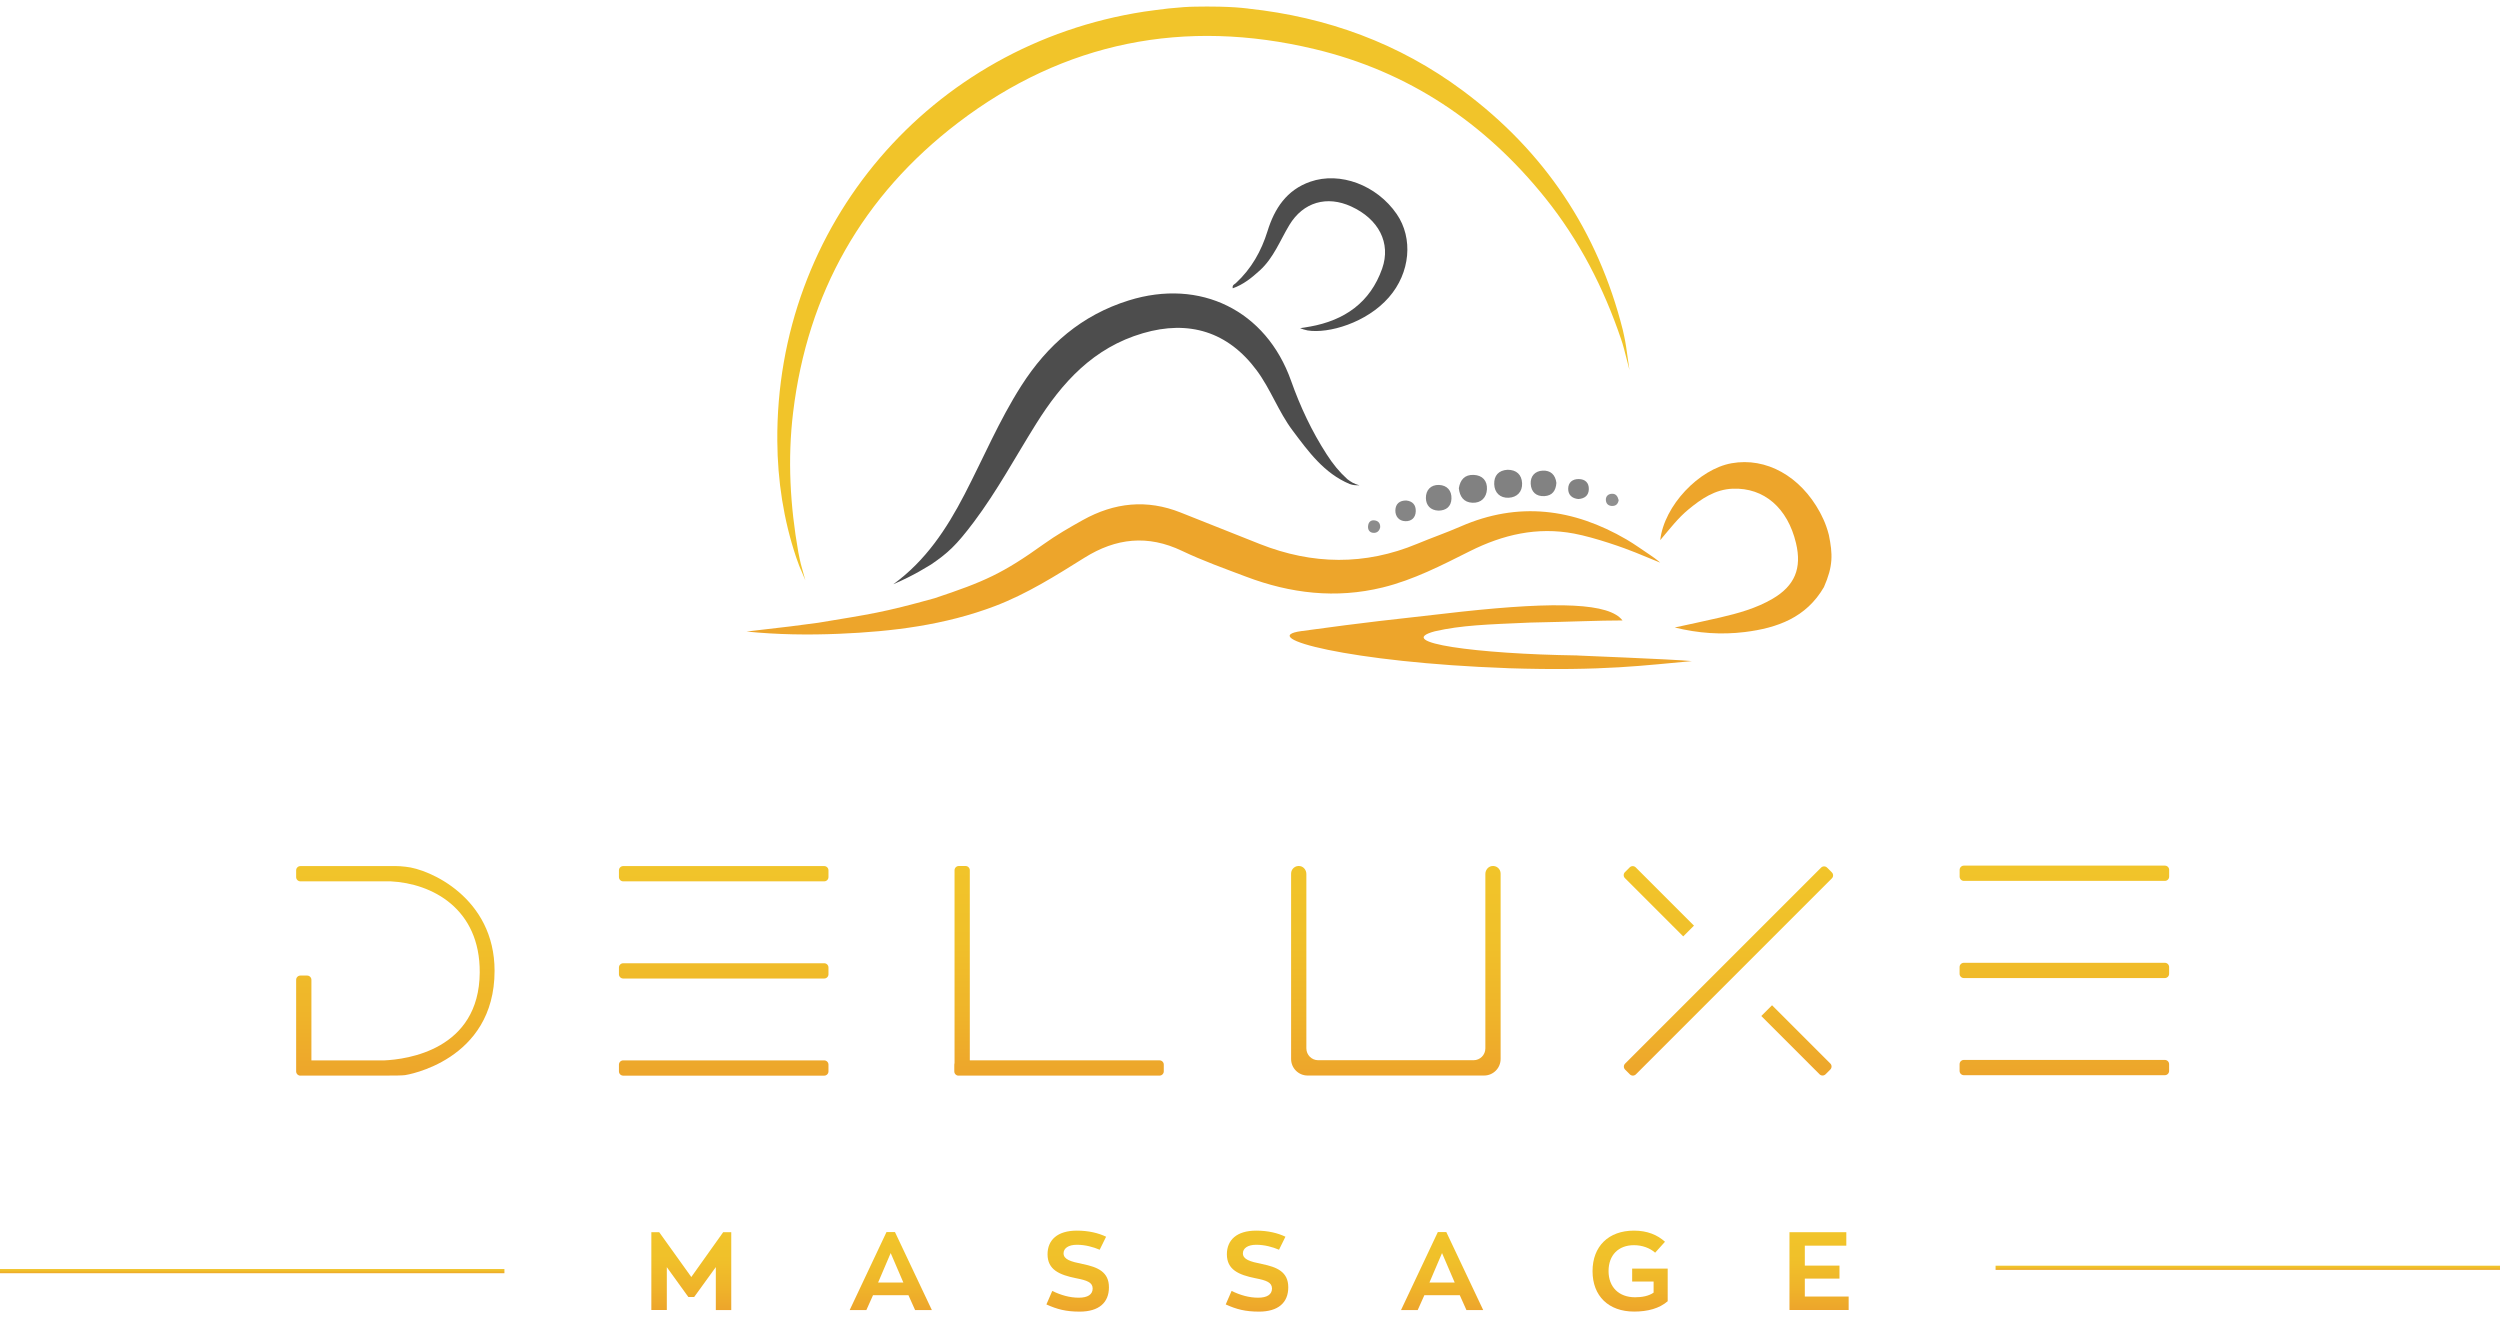 <svg id="Ebene_1" data-name="Ebene 1" xmlns="http://www.w3.org/2000/svg" version="1.1" xmlns:xlink="http://www.w3.org/1999/xlink" viewBox="0 0 599.45 315.92">
  <defs>
    <linearGradient id="Unbenannter_Verlauf_34" data-name="Unbenannter Verlauf 34" x1="165.77" y1="295.45" x2="165.77" y2="314.12" gradientUnits="userSpaceOnUse">
      <stop offset="0" stop-color="#f1c42a"/>
      <stop offset=".36" stop-color="#f0c02a"/>
      <stop offset=".71" stop-color="#efb42a"/>
      <stop offset="1" stop-color="#eda52b"/>
    </linearGradient>
    <linearGradient id="Unbenannter_Verlauf_34-2" data-name="Unbenannter Verlauf 34" x1="213.59" y1="295.43" x2="213.59" xlink:href="#Unbenannter_Verlauf_34"/>
    <linearGradient id="Unbenannter_Verlauf_34-3" data-name="Unbenannter Verlauf 34" x1="258.4" y1="295.08" x2="258.4" y2="314.49" xlink:href="#Unbenannter_Verlauf_34"/>
    <linearGradient id="Unbenannter_Verlauf_34-4" data-name="Unbenannter Verlauf 34" x1="301.41" y1="295.08" x2="301.41" y2="314.49" xlink:href="#Unbenannter_Verlauf_34"/>
    <linearGradient id="Unbenannter_Verlauf_34-5" data-name="Unbenannter Verlauf 34" x1="345.79" y1="295.43" x2="345.79" xlink:href="#Unbenannter_Verlauf_34"/>
    <linearGradient id="Unbenannter_Verlauf_34-6" data-name="Unbenannter Verlauf 34" x1="390.87" y1="295.08" x2="390.87" y2="314.49" xlink:href="#Unbenannter_Verlauf_34"/>
    <linearGradient id="Unbenannter_Verlauf_34-7" data-name="Unbenannter Verlauf 34" x1="436.17" x2="436.17" xlink:href="#Unbenannter_Verlauf_34"/>
    <linearGradient id="Unbenannter_Verlauf_34-8" data-name="Unbenannter Verlauf 34" x1="439.33" y1="207.66" x2="439.33" y2="207.66" xlink:href="#Unbenannter_Verlauf_34"/>
    <linearGradient id="Unbenannter_Verlauf_34-9" data-name="Unbenannter Verlauf 34" x1="439.33" y1="207.66" x2="439.33" y2="207.66" xlink:href="#Unbenannter_Verlauf_34"/>
    <linearGradient id="Unbenannter_Verlauf_34-10" data-name="Unbenannter Verlauf 34" x1="439.33" y1="257.88" x2="439.33" y2="257.88" xlink:href="#Unbenannter_Verlauf_34"/>
    <linearGradient id="Unbenannter_Verlauf_34-11" data-name="Unbenannter Verlauf 34" x1="439.33" y1="257.88" x2="439.33" y2="257.88" xlink:href="#Unbenannter_Verlauf_34"/>
    <linearGradient id="Unbenannter_Verlauf_34-12" data-name="Unbenannter Verlauf 34" x1="173.53" y1="207.67" x2="173.53" y2="257.92" xlink:href="#Unbenannter_Verlauf_34"/>
    <linearGradient id="Unbenannter_Verlauf_34-13" data-name="Unbenannter Verlauf 34" x1="253.94" y1="207.66" x2="253.94" y2="257.92" xlink:href="#Unbenannter_Verlauf_34"/>
    <linearGradient id="Unbenannter_Verlauf_34-14" data-name="Unbenannter Verlauf 34" x1="494.99" y1="207.57" x2="494.99" y2="257.81" xlink:href="#Unbenannter_Verlauf_34"/>
    <linearGradient id="Unbenannter_Verlauf_34-15" data-name="Unbenannter Verlauf 34" x1="94.8" y1="207.67" x2="94.8" y2="257.92" xlink:href="#Unbenannter_Verlauf_34"/>
    <linearGradient id="Unbenannter_Verlauf_34-16" data-name="Unbenannter Verlauf 34" x1="414.43" y1="207.69" x2="414.43" y2="257.91" xlink:href="#Unbenannter_Verlauf_34"/>
    <linearGradient id="Unbenannter_Verlauf_34-17" data-name="Unbenannter Verlauf 34" x1="334.7" y1="207.64" x2="334.7" y2="257.88" xlink:href="#Unbenannter_Verlauf_34"/>
    <linearGradient id="Unbenannter_Verlauf_34-18" data-name="Unbenannter Verlauf 34" x1="60.47" y1="304.29" x2="60.47" y2="305.29" xlink:href="#Unbenannter_Verlauf_34"/>
    <linearGradient id="Unbenannter_Verlauf_34-19" data-name="Unbenannter Verlauf 34" x1="538.98" y1="303.49" x2="538.98" y2="304.49" xlink:href="#Unbenannter_Verlauf_34"/>
    <style>
      .cls-1{fill:#828282}.cls-1,.cls-24,.cls-32{stroke-width:0}.cls-24{fill:#eda52b}.cls-32{fill:#4d4d4d}
    </style>
  </defs>
  <path class="cls-24" d="M437.32 140.81c-4.23 7.27-11.13 9.77-18.95 10.74-5.63.69-11.18.3-16.8-1.09 3.62-.79 7.25-1.55 10.86-2.39 4.38-1.02 8.7-2.21 12.62-4.51 5.3-3.11 7.03-7.28 5.6-13.31-2-8.44-7.66-13.35-15.16-13.07-4.26.16-7.56 2.43-10.7 5.03-2.42 2-4.33 4.5-6.7 7.3.94-8.3 9.32-17.04 17.1-18.43 8.31-1.49 16.52 3.12 21.19 11.75.36.75 1.37 2.42 2.14 5.43.94 4.63 1.05 7.46-1.19 12.54Z"/>
  <path d="M299.28 2.06c18.9 2.03 36.19 8.31 51.5 19.7 19.57 14.55 32.35 33.68 38.33 57.33.09.36.21.85.35 1.59.34 1.56.43 2.25 1.25 8.03-1.24-4.89-1.53-6.01-2.01-7.39-4.17-12.32-10.02-23.69-18.21-33.89-14.51-18.06-32.83-30.31-55.32-35.67-31.11-7.43-59.96-1.77-85.45 17.67-22.85 17.44-36.09 40.78-39.55 69.47-1.36 11.24-.71 22.4 1.25 33.52.55 2.7.49 2.54 1.68 6.72-1.76-4.32-.75-1.45-2.22-5.56-3.01-9.02-4.43-18.32-4.5-27.79-.4-51.71 36.68-95.1 87.96-103 1.94-.3 3.9-.51 5.84-.76 3.38-.32 4.3-.39 6.31-.43 2.12-.03 3.68-.05 5.93 0 3.03.08 4.56.19 6.87.45Z" style="stroke-width:0;fill:#f1c42a"/>
  <path class="cls-24" d="M398.07 134.92c.11.06-.64-.66-2.49-1.9-1.86-1.23-3.67-2.56-5.6-3.68-12.74-7.42-25.92-9.14-39.73-3.11-3.43 1.5-6.97 2.72-10.42 4.16-12.56 5.23-25.13 5.03-37.7.07-6.35-2.51-12.68-5.03-19.02-7.56-8.12-3.24-15.9-2.41-23.47 1.8-3.19 1.78-6.35 3.6-9.31 5.72-9.87 7.07-14.23 9.03-26.26 13.03-12.43 3.46-15.34 3.79-27.91 5.88-5.14.71-6.9.91-17.16 2.1 7.4.75 14.8.85 22.18.54 12.75-.53 25.36-2.07 37.4-6.65 7.65-2.91 14.55-7.27 21.44-11.58 7.58-4.74 15.19-5.57 23.41-1.65 4.97 2.37 10.18 4.23 15.34 6.18 10.66 4.04 21.56 5.34 32.77 2.59 7.43-1.82 14.16-5.32 20.93-8.71 7.91-3.96 16.1-5.88 24.96-4.21 5.08.96 12.14 3.48 14.7 4.53l5.96 2.44Z"/>
  <path class="cls-32" d="M323.63 116.06c-6.16-2.59-9.88-7.76-13.7-12.85-3.38-4.5-5.25-9.9-8.61-14.42-6.88-9.26-16.23-12.12-27.25-8.9-11.89 3.47-19.42 11.8-25.66 21.78-4.91 7.85-9.3 16.02-14.87 23.45-4.37 5.82-6.36 7.54-10.28 10.23-1.01.55-3.74 2.45-9.07 4.74 7.73-5.6 12.79-13.25 17.08-21.53 4.52-8.71 8.33-17.79 13.63-26.08 6.24-9.76 14.44-16.92 25.77-20.45 17.1-5.33 32.91 2.35 38.91 19.29 2.19 6.18 4.95 12.07 8.52 17.6 1.59 2.46 2.99 4.16 4.94 5.95 1 .74 1.51 1.1 2.92 1.5-.98 0-1.58-.04-2.31-.31Z"/>
  <path class="cls-24" d="M361.42 160.21c-37.74-1.36-60.46-7.38-49.36-8.89 16.81-2.29 19.91-2.55 38.49-4.66 23.17-2.49 35.36-2.04 38.49 2.11-5.87 0-12.19.32-22.09.51-10.47.45-16.53.64-22.89 2.09-10.21 2.72 10.21 5.45 34.04 5.79-.46.03 22.81.89 27.57 1.36-10.89.94-20.91 2.45-44.26 1.7Z"/>
  <path class="cls-32" d="M314.06 78.32c8.32-1.49 14.49-5.76 17.36-13.93 2.15-6.13-.84-11.86-7.42-14.88-5.84-2.68-11.51-1.05-14.83 4.43-2.25 3.73-3.78 7.91-7.12 10.93-1.92 1.74-3.9 3.36-6.46 4.26-.18-.82.43-.95.73-1.23 3.73-3.44 6.11-7.66 7.61-12.49 1.67-5.4 4.57-9.86 10.25-11.84 7.14-2.49 15.94.81 20.72 7.75 3.99 5.8 3.28 14.08-1.88 19.98-5.33 6.11-14.5 8.76-19.51 7.93-.65-.16-1.24-.3-1.78-.54.97-.13 1.35-.2 2.34-.38Z"/>
  <path d="M361.48 112.64c2.16 0 3.39 1.19 3.49 3.21.1 2.07-1.22 3.41-3.23 3.5-2.04.09-3.39-1.19-3.46-3.26-.06-2.04 1.03-3.32 3.2-3.45m-11.68 4.42c.34-2.04 1.42-3.27 3.55-3.19 2.15.08 3.3 1.45 3.19 3.45-.11 1.97-1.37 3.32-3.48 3.23s-3.06-1.51-3.26-3.49" style="stroke-width:0;fill:#818181"/>
  <path class="cls-1" d="M373.19 115.78c-.12 1.86-.97 3.07-2.86 3.18-2.01.12-3.2-1.03-3.3-2.96-.09-1.81 1.01-3.05 2.83-3.15 1.94-.11 3.09.99 3.33 2.93"/>
  <path d="M344.91 122.44c-1.94-.08-2.98-1.29-3.01-3.01-.03-1.9 1.17-3.22 3.15-3.15 1.92.08 3.07 1.35 2.98 3.32-.09 1.86-1.24 2.81-3.11 2.84Z" style="stroke-width:0;fill:#838383"/>
  <path d="M337.27 120.02c1.4.17 2.25 1.01 2.2 2.57-.05 1.59-1.07 2.44-2.53 2.38-1.5-.06-2.4-1.15-2.36-2.62.05-1.49.95-2.38 2.69-2.34Z" style="stroke-width:0;fill:#858585"/>
  <path class="cls-1" d="M378.46 119.66c-1.51-.14-2.45-.98-2.44-2.47.02-1.52 1.03-2.34 2.54-2.32 1.52.02 2.44.87 2.41 2.41-.03 1.55-1.02 2.28-2.51 2.38"/>
  <path d="M388.13 119.91c-.14.83-.57 1.37-1.45 1.41-1.01.04-1.61-.53-1.63-1.49-.01-.83.54-1.37 1.4-1.43 1.05-.07 1.44.65 1.67 1.52Z" style="stroke-width:0;fill:#8f8f8f"/>
  <path d="M330.94 126.43c-.18.88-.77 1.43-1.72 1.33-.84-.09-1.26-.74-1.19-1.59.08-.99.66-1.55 1.65-1.38.79.13 1.3.67 1.26 1.63Z" style="stroke-width:0;fill:#8c8c8c"/>
  <path d="M175.35 314.12h-3.71v-10.3l-5.19 7.17h-1.4l-5.16-7.15v10.27h-3.71v-18.66h1.88l7.7 10.75 7.65-10.75h1.93v18.66Z" style="stroke-width:0;fill:url(#Unbenannter_Verlauf_34)"/>
  <path d="m209.33 310.57-1.59 3.55h-4l8.82-18.69h2.04l8.84 18.69h-4.02l-1.59-3.55zm7.28-3.04-3.04-7.07-3.02 7.07z" style="stroke-width:0;fill:url(#Unbenannter_Verlauf_34-2)"/>
  <path d="m250.91 312.77 1.4-3.23c2.09 1.01 4.16 1.62 6.38 1.62 2.09 0 3.31-.74 3.31-2.22-.03-1.46-1.35-1.93-3.94-2.44-4.1-.82-6.88-2.07-6.88-5.75 0-3.39 2.33-5.67 7.02-5.67 2.83 0 5.19.58 7.02 1.46l-1.54 3.12c-1.56-.66-3.44-1.19-5.48-1.19s-3.18.87-3.18 2.04c0 1.48 1.69 1.99 4.55 2.57 3.68.74 6.33 1.91 6.33 5.59s-2.41 5.83-7.02 5.83c-3.28 0-5.4-.56-7.97-1.72Z" style="stroke-width:0;fill:url(#Unbenannter_Verlauf_34-3)"/>
  <path d="m293.91 312.77 1.4-3.23c2.09 1.01 4.16 1.62 6.38 1.62 2.09 0 3.31-.74 3.31-2.22-.03-1.46-1.35-1.93-3.94-2.44-4.1-.82-6.88-2.07-6.88-5.75 0-3.39 2.33-5.67 7.02-5.67 2.83 0 5.19.58 7.02 1.46l-1.54 3.12c-1.56-.66-3.44-1.19-5.48-1.19s-3.18.87-3.18 2.04c0 1.48 1.69 1.99 4.55 2.57 3.68.74 6.33 1.91 6.33 5.59s-2.41 5.83-7.02 5.83c-3.28 0-5.4-.56-7.97-1.72Z" style="stroke-width:0;fill:url(#Unbenannter_Verlauf_34-4)"/>
  <path d="m341.53 310.57-1.59 3.55h-4l8.82-18.69h2.04l8.84 18.69h-4.02l-1.59-3.55zm7.28-3.04-3.04-7.07-3.02 7.07z" style="stroke-width:0;fill:url(#Unbenannter_Verlauf_34-5)"/>
  <path d="M399.89 312c-2.01 1.75-4.82 2.49-8.05 2.49-6.14 0-9.98-3.73-9.98-9.69s3.84-9.72 9.93-9.72c3.2 0 5.64 1.03 7.44 2.67l-2.36 2.62c-1.25-1.11-3.07-1.8-5.08-1.8-3.73 0-6.09 2.38-6.09 6.22s2.49 6.27 6.35 6.27c1.69 0 3.26-.29 4.45-1.11v-2.67h-5.14v-3.1h8.52v7.81Z" style="stroke-width:0;fill:url(#Unbenannter_Verlauf_34-6)"/>
  <path d="M442.71 295.45v3.23h-9.95v4.79h8.31v3.12h-8.31v4.29h10.51v3.23h-14.19v-18.66z" style="stroke-width:0;fill:url(#Unbenannter_Verlauf_34-7)"/>
  <path d="M149.43 211.33c-.56 0-1.02-.46-1.02-1.02v-1.62c0-.56.46-1.02 1.02-1.02h48.2c.56 0 1.02.46 1.02 1.02v1.62c0 .56-.46 1.02-1.02 1.02zm48.2 23.3c.56 0 1.02-.46 1.02-1.02v-1.62c0-.56-.46-1.02-1.02-1.02h-48.2c-.56 0-1.02.46-1.02 1.02v1.62c0 .56.46 1.02 1.02 1.02zm0 23.29c.56 0 1.02-.46 1.02-1.02v-1.62c0-.56-.46-1.02-1.02-1.02h-48.2c-.56 0-1.02.46-1.02 1.02v1.62c0 .56.46 1.02 1.02 1.02z" style="stroke-width:0;fill:url(#Unbenannter_Verlauf_34-12)"/>
  <path d="M229.84 257.92c-.56 0-1.02-.46-1.02-1.02v-1.62c0-.07.01-.14.03-.24l.03-.13v-46.24c0-.56.46-1.02 1.02-1.02h1.62c.56 0 1.02.46 1.02 1.02v45.58h45.49c.56 0 1.02.46 1.02 1.02v1.62c0 .56-.46 1.02-1.02 1.02h-48.2Z" style="stroke-width:0;fill:url(#Unbenannter_Verlauf_34-13)"/>
  <path d="M470.9 211.22c-.56 0-1.02-.46-1.02-1.02v-1.62c0-.56.46-1.02 1.02-1.02h48.2c.56 0 1.02.46 1.02 1.02v1.62c0 .56-.46 1.02-1.02 1.02zm48.19 23.3c.56 0 1.02-.46 1.02-1.02v-1.62c0-.56-.46-1.02-1.02-1.02h-48.2c-.56 0-1.02.46-1.02 1.02v1.62c0 .56.46 1.02 1.02 1.02zm0 23.29c.56 0 1.02-.46 1.02-1.02v-1.62c0-.56-.46-1.02-1.02-1.02h-48.2c-.56 0-1.02.46-1.02 1.02v1.62c0 .56.46 1.02 1.02 1.02z" style="stroke-width:0;fill:url(#Unbenannter_Verlauf_34-14)"/>
  <path d="M72.03 257.92c-.56 0-1.02-.46-1.02-1.02v-21.96c0-.56.46-1.02 1.02-1.02h1.62c.56 0 1.02.46 1.02 1.02v19.32h17.47c5.38-.24 22.77-2.48 22.89-21.07.1-15.34-11.43-21.37-21.34-21.86H72.03c-.56 0-1.02-.46-1.02-1.02v-1.62c0-.56.46-1.02 1.02-1.02h22.94c.81 0 1.22.05 1.69.1.19.02.39.04.61.06 5.69.53 21.32 7.42 21.32 24.95 0 21.66-21.23 24.99-21.45 25.01-.31.04-.64.07-2.2.11H72.02Z" style="stroke-width:0;fill:url(#Unbenannter_Verlauf_34-15)"/>
  <path d="M391.53 257.91c-.27 0-.53-.11-.72-.3l-1.14-1.14c-.4-.4-.4-1.04 0-1.44l46.99-46.99c.19-.19.45-.3.72-.3s.53.11.72.3l1.14 1.14c.4.4.4 1.05 0 1.44l-46.99 46.99c-.19.19-.45.3-.72.3m12.06-33.37 2.59-2.59-13.97-13.97c-.19-.19-.45-.3-.72-.3s-.53.11-.72.3l-1.14 1.14c-.4.4-.4 1.05 0 1.44l13.97 13.97Zm21.32 16.49-2.59 2.59 13.97 13.97c.19.19.45.3.72.3s.53-.11.72-.3l1.14-1.14c.4-.4.4-1.05 0-1.44l-13.97-13.97Z" style="stroke-width:0;fill:url(#Unbenannter_Verlauf_34-16)"/>
  <path d="M359.82 209.47c0-1.11-.99-1.99-2.14-1.8-.9.15-1.52.99-1.52 1.9v41.82c0 1.56-1.27 2.83-2.83 2.83h-37.25c-1.57 0-2.84-1.27-2.84-2.84v-41.81c0-.91-.62-1.76-1.52-1.9-1.15-.19-2.14.69-2.14 1.8v44.46c0 2.18 1.77 3.96 3.96 3.96h42.31c2.2 0 3.97-1.78 3.97-3.98z" style="stroke-width:0;fill:url(#Unbenannter_Verlauf_34-17)"/>
  <path style="stroke:url(#Unbenannter_Verlauf_34-18);fill:none;stroke-miterlimit:10" d="M120.95 304.79H0"/>
  <path style="fill:none;stroke-miterlimit:10;stroke:url(#Unbenannter_Verlauf_34-19)" d="M599.45 303.99H478.5"/>
</svg>
